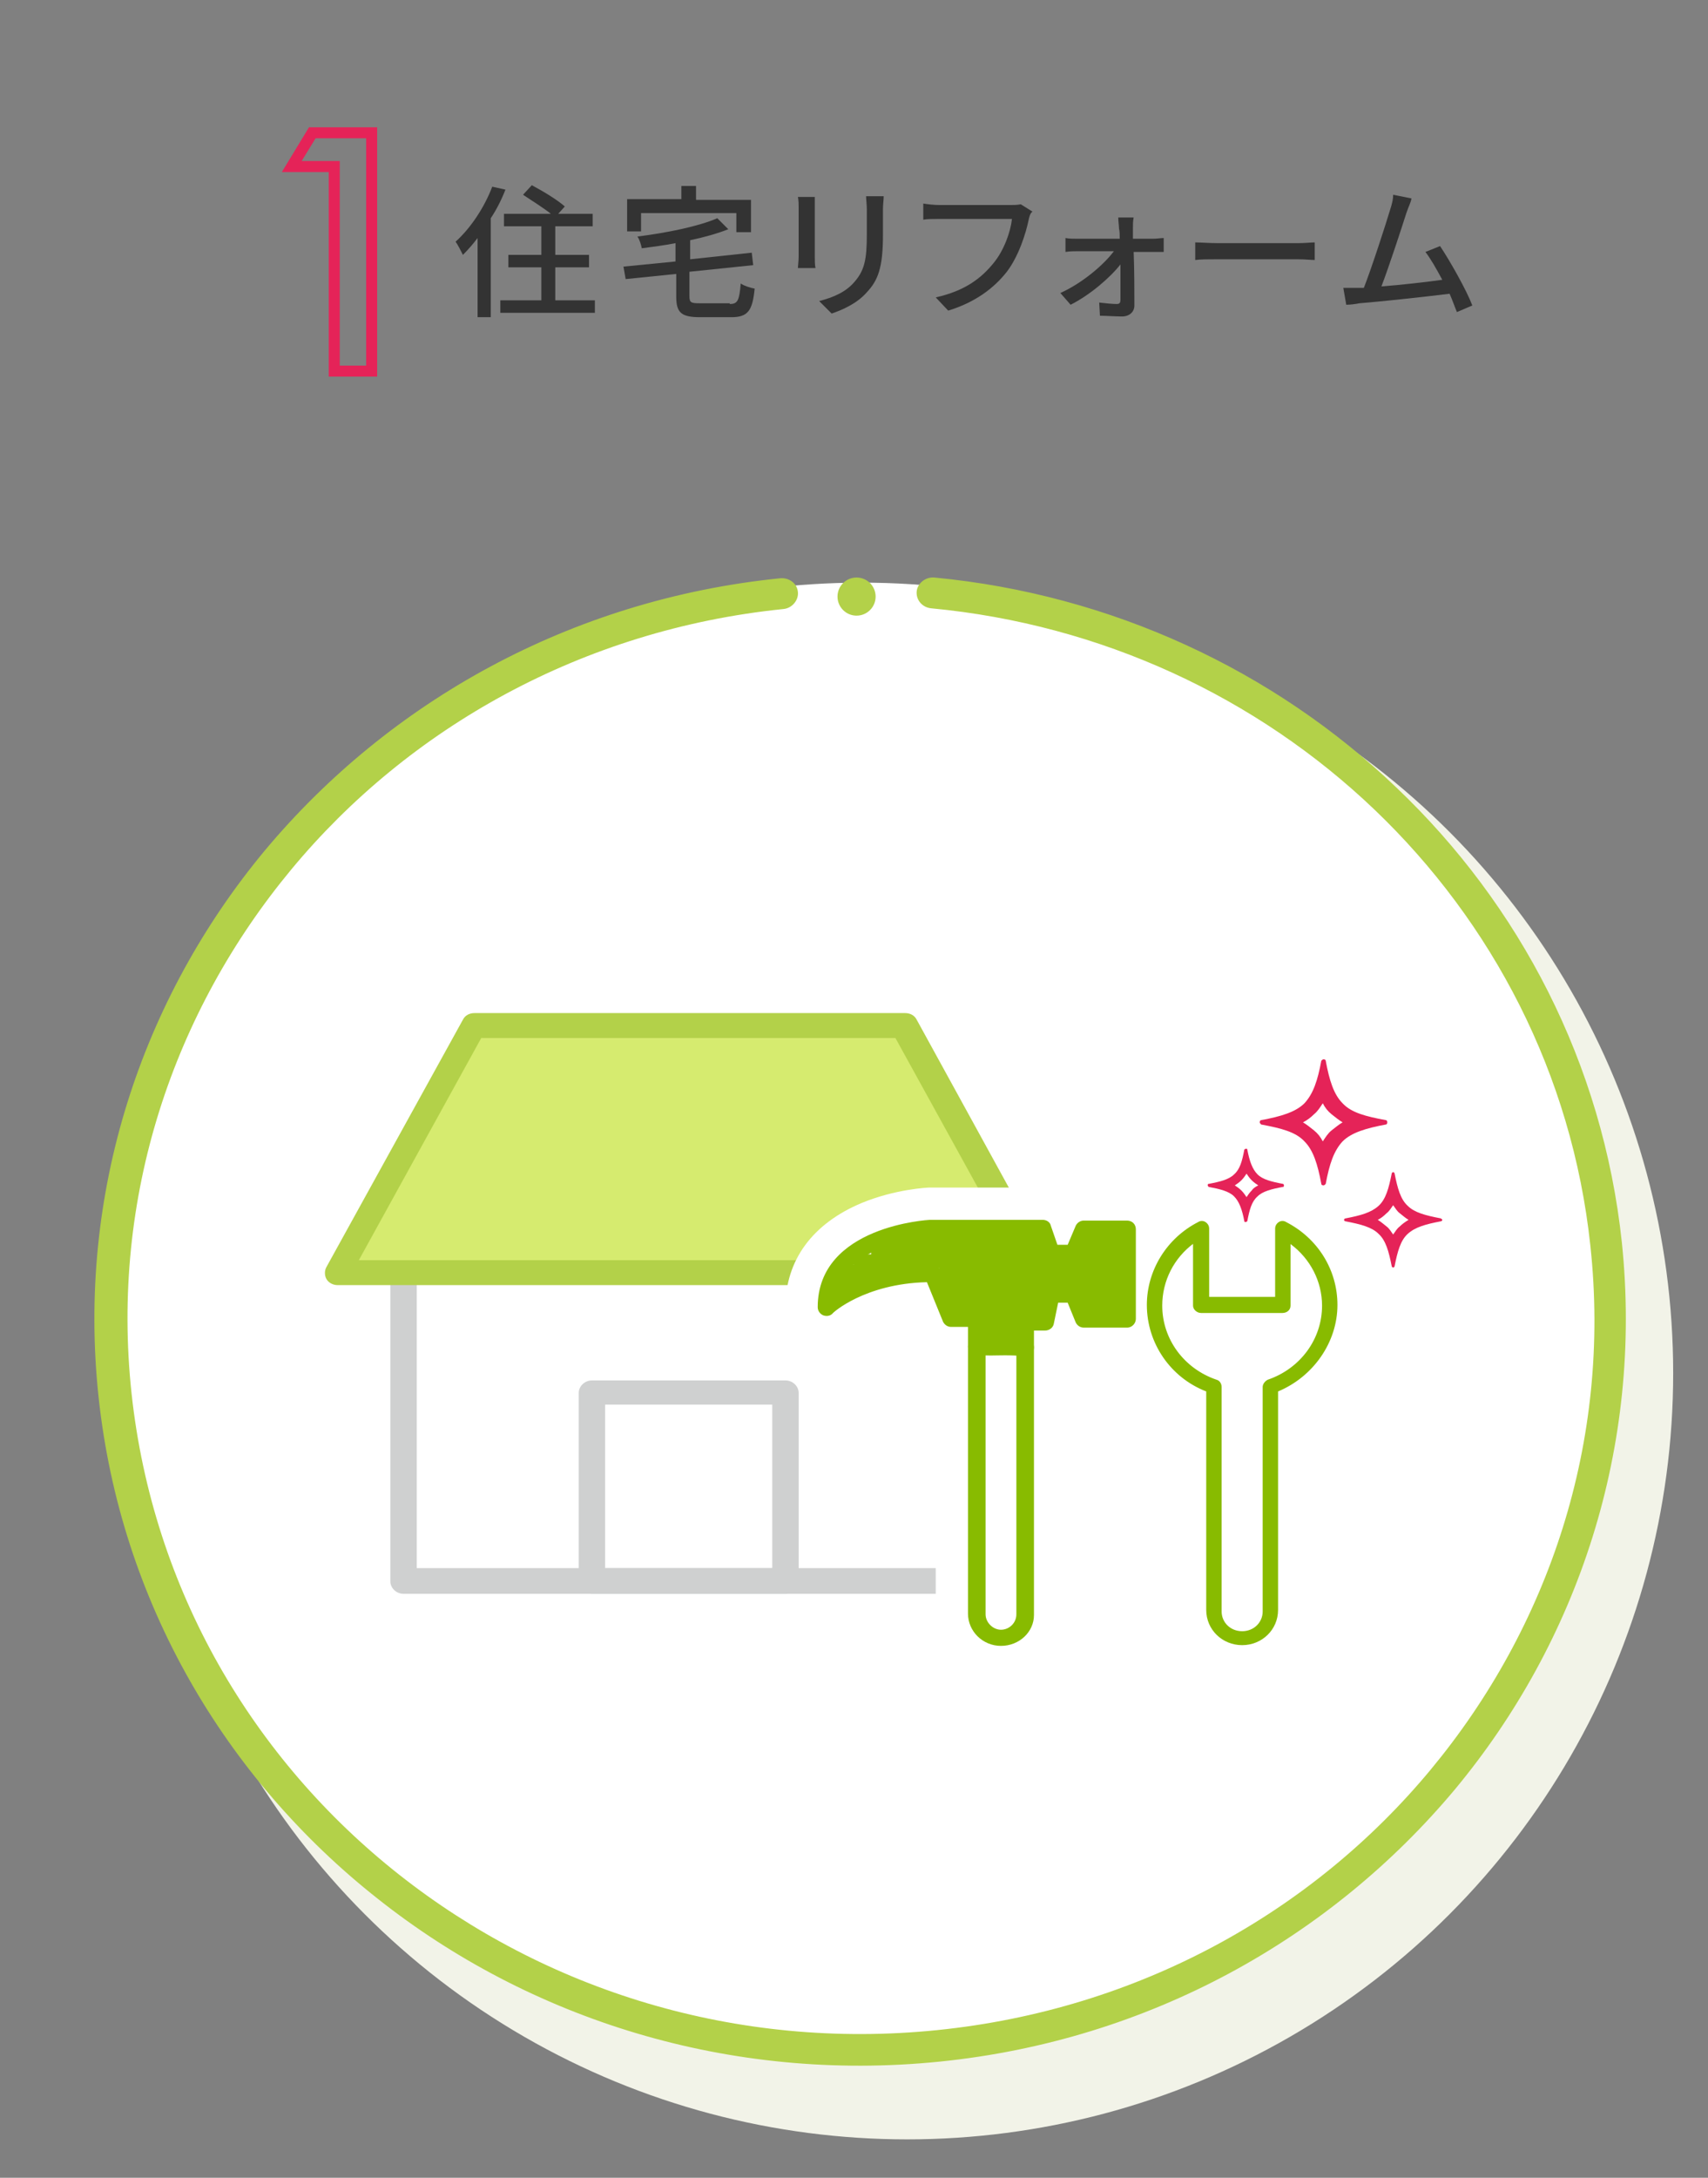 <?xml version="1.0" encoding="UTF-8"?>
<svg id="_イヤー_2" data-name="レイヤー 2" xmlns="http://www.w3.org/2000/svg" width="233" height="297" xmlns:xlink="http://www.w3.org/1999/xlink" viewBox="0 0 233 297">
  <rect x="0" y="0" width="233" height="297" fill="#808080" stroke="none"/>
  <defs>
    <style>
      .cls-1 {
        fill: none;
      }

      .cls-2 {
        clip-path: url(#clippath);
      }

      .cls-3 {
        fill: #f2f3e8;
      }

      .cls-4 {
        fill: #fff;
      }

      .cls-5 {
        fill: #e52358;
      }

      .cls-6 {
        fill: #b3d149;
      }

      .cls-7 {
        fill: #333;
      }

      .cls-8 {
        fill: #d6eb6f;
      }

      .cls-9 {
        fill: #cfd0d0;
      }

      .cls-10 {
        fill: #8b0;
      }

      .cls-11 {
        isolation: isolate;
      }
    </style>
    <clipPath id="clippath">
      <rect class="cls-1" width="233" height="297"/>
    </clipPath>
  </defs>
  <g id="_イヤー_1-2" data-name="レイヤー 1">
    <g class="cls-2">
      <g>
        <circle class="cls-3" cx="123.75" cy="187.26" r="104.5"/>
        <g>
          <g>
            <g transform="matrix(1, 0, 0, 1, 0, 0)">
              <g class="cls-11">
                <path class="cls-7" d="M68.95,25.86c-.5,1.3-1.2,2.7-2,3.9v13.5h-1.8v-10.8c-.6,.8-1.3,1.6-2,2.3-.2-.4-.7-1.4-1-1.8,2-1.8,3.9-4.6,5-7.5l1.8,.4Zm12.2,15.1v1.7h-12.9v-1.7h5.6v-4.5h-4.5v-1.7h4.5v-3.9h-5.1v-1.7h6.4c-1-.8-2.6-1.8-3.8-2.6l1.2-1.3c1.5,.8,3.5,2,4.5,2.9l-.9,1h4.7v1.7h-5.1v3.9h4.6v1.7h-4.6v4.5h5.4Z"/>
                <path class="cls-7" d="M99.55,41.46c1.1,0,1.3-.5,1.5-2.8,.4,.3,1.3,.6,1.9,.7-.3,3-.9,3.9-3.2,3.9h-4.2c-2.6,0-3.3-.6-3.3-2.8v-3.1l-6.9,.7-.3-1.7,7.1-.7v-2.5c-1.5,.3-3.1,.5-4.6,.7-.1-.5-.3-1.2-.6-1.6,4-.5,8.4-1.4,10.9-2.5l1.5,1.5c-1.5,.6-3.3,1.1-5.2,1.5v2.6l8.4-.9,.2,1.7-8.7,.9v3.3c0,.9,.2,1,1.4,1h4.1v.1Zm-12.1-9.9h-1.9v-4.4h7.4v-1.8h2v1.9h7.5v4.4h-2v-2.6h-13v2.5Z"/>
                <path class="cls-7" d="M111.15,28.36v6.6c0,.5,0,1.2,.1,1.6h-2.4c0-.3,.1-1,.1-1.6v-6.6c0-.4,0-1-.1-1.5h2.3v1.5Zm9.3,.2v3.5c0,4.5-.7,6.2-2.2,7.8-1.3,1.5-3.3,2.4-4.8,2.9l-1.7-1.7c1.9-.5,3.6-1.2,4.8-2.6,1.4-1.6,1.7-3.1,1.7-6.5v-3.4c0-.7-.1-1.3-.1-1.8h2.4c0,.5-.1,1.1-.1,1.8Z"/>
                <path class="cls-7" d="M140.35,29.86c-.4,2-1.4,5.1-3,7.2-1.8,2.3-4.4,4.2-8,5.3l-1.7-1.8c4-.9,6.2-2.6,7.9-4.7,1.4-1.7,2.3-4.2,2.5-6h-9.9c-.9,0-1.7,0-2.2,.1v-2.2c.6,.1,1.5,.2,2.2,.2h9.8c.3,0,.8,0,1.3-.1l1.6,1c-.3,.2-.4,.6-.5,1Z"/>
                <path class="cls-7" d="M154.55,31.16v1.4h2.7c.5,0,1.2-.1,1.5-.1v1.9h-4.1c.1,2.4,.1,5.4,.1,7.3,0,.9-.7,1.5-1.7,1.5-.9,0-2.2-.1-3-.1l-.1-1.8c.8,.1,1.8,.2,2.4,.2,.4,0,.5-.2,.5-.6v-4.8c-1.4,1.8-4.2,4.2-6.8,5.5l-1.4-1.6c2.9-1.3,5.9-3.8,7.3-5.7h-4.9c-.5,0-1.1,0-1.7,.1v-1.9c.5,.1,1.1,.1,1.6,.1h5.8c0-.6,0-1-.1-1.4,0-.4-.1-1-.1-1.5h2.1c-.1,.5-.1,1-.1,1.5Z"/>
                <path class="cls-7" d="M166.05,33.16h11c1,0,1.8-.1,2.3-.1v2.4c-.4,0-1.4-.1-2.3-.1h-11c-1.1,0-2.3,0-3,.1v-2.4c.7,0,2,.1,3,.1Z"/>
                <path class="cls-7" d="M191.85,29.06c-.6,1.9-2.4,7.4-3.4,10,2.7-.2,6.1-.6,8.3-.9-.8-1.5-1.6-2.9-2.3-3.8l2-.8c1.4,2.1,3.6,6,4.4,8.1l-2.1,.9c-.3-.7-.6-1.6-1-2.5-3.2,.4-9.7,1.1-12.3,1.3-.5,.1-1.2,.2-1.8,.2l-.4-2.3h2.8c1.1-2.8,3-8.7,3.6-10.7,.3-.9,.4-1.5,.4-2l2.5,.5c-.1,.6-.4,1.1-.7,2Z"/>
              </g>
            </g>
            <path class="cls-5" d="M51.45,51.36h-6.6V23.46h-6.4l3.7-6.1h9.3V51.36Zm-5.1-1.5h3.6V18.86h-6.9l-1.9,3.1h5.2v27.9Z"/>
          </g>
          <ellipse class="cls-4" cx="117.55" cy="180.16" rx="103.4" ry="100.7"/>
          <path class="cls-9" d="M55.05,217.36c-1,0-1.8-.8-1.8-1.7v-42.1c0-.9,.8-1.7,1.8-1.7h77.8c1,0,1.8,.8,1.8,1.7v42.1c0,.9-.8,1.7-1.8,1.7H55.05Zm1.8-3.5h74.3v-38.7H56.85v38.7Z"/>
          <path class="cls-8" d="M64.95,139.56c-.2,.4-18.4,33.6-18.4,33.6,0,0,94.5,2.4,94.5,2s-18.6-35-18.6-35l-57.5-.6Z"/>
          <g>
            <path class="cls-6" d="M46.05,175.26c-.6,0-1.2-.3-1.5-.8s-.3-1.2,0-1.7l18.6-33.7c.3-.6,.9-.9,1.6-.9h58.7c.7,0,1.3,.3,1.6,.9l18.5,33.7c.3,.5,.3,1.2,0,1.7s-.9,.8-1.5,.8H46.05Zm92.8-3.4l-16.7-30.3h-56.5l-16.7,30.3h89.9Z"/>
            <path class="cls-6" d="M46.05,174.76c-.4,0-.9-.2-1.1-.6-.2-.3-.2-.8,0-1.2l18.6-33.7c.2-.4,.6-.6,1.1-.6h58.7c.5,0,.9,.2,1.1,.6l18.5,33.7c.2,.4,.2,.8,0,1.2s-.6,.6-1.1,.6H46.05Zm2-2.4h91.6l-17.2-31.4h-57.1l-17.3,31.4Z"/>
          </g>
          <path class="cls-9" d="M80.75,217.36c-1,0-1.8-.8-1.8-1.7v-25.7c0-.9,.8-1.7,1.8-1.7h26.4c1,0,1.8,.8,1.8,1.7v25.7c0,.9-.8,1.7-1.8,1.7h-26.4Zm1.8-3.5h22.8v-22.3h-22.8v22.3Z"/>
          <g>
            <path d="M169.45,223.96c-2.5,0-4.5-2-4.5-4.4v-30.1c-4.9-1.8-8.1-6.4-8.1-11.5,0-4.6,2.6-8.8,6.8-10.9,.2-.1,.5-.1,.7,0s.3,.3,.3,.6v9.7h9.7v-9.7c0-.2,.1-.5,.3-.6s.5-.1,.7,0c4.2,2.1,6.8,6.3,6.8,10.9,0,5.1-3.3,9.7-8.1,11.5v30.1c-.1,2.5-2.1,4.4-4.6,4.4Zm-6.2-55.2c-3.1,2-5.1,5.4-5.1,9.2,0,4.7,3.1,8.9,7.7,10.4,.3,.1,.5,.3,.5,.6v30.6c0,1.7,1.4,3.1,3.1,3.1s3.1-1.4,3.1-3.1v-30.6c0-.3,.2-.5,.5-.6,4.6-1.5,7.7-5.7,7.7-10.4,0-3.7-1.9-7.1-5-9.2v9.2c0,.4-.3,.7-.7,.7h-11.1c-.4,0-.7-.3-.7-.7v-9.2Z"/>
            <path class="cls-4" d="M163.85,166.96c.1,0,.2,0,.4,.1s.3,.3,.3,.6v9.7h9.7v-9.7c0-.2,.1-.5,.3-.6,.1-.1,.2-.1,.4-.1,.1,0,.2,0,.3,.1,4.2,2.1,6.8,6.3,6.8,10.9,0,5.1-3.3,9.7-8.1,11.5v30.1c0,2.4-2,4.4-4.5,4.4s-4.5-2-4.5-4.4v-30.1c-4.9-1.8-8.1-6.4-8.1-11.5,0-4.6,2.6-8.8,6.8-10.9,0-.1,.1-.1,.2-.1m5.6,55.7c1.7,0,3.1-1.4,3.1-3.1v-30.6c0-.3,.2-.5,.5-.6,4.6-1.5,7.7-5.7,7.7-10.4,0-3.7-1.9-7.1-5-9.2v9.2c0,.4-.3,.7-.7,.7h-11.1c-.4,0-.7-.3-.7-.7v-9.2c-3.1,2-5.1,5.4-5.1,9.2,0,4.7,3.1,8.9,7.7,10.4,.3,.1,.5,.3,.5,.6v30.6c-.1,1.7,1.4,3.1,3.1,3.1m-5.6-62.7c-1.2,0-2.4,.3-3.5,.8-6.5,3.3-10.6,9.9-10.6,17.2,0,6.3,3.1,12.1,8.1,15.6v26c0,6.3,5.2,11.4,11.5,11.4s11.5-5.1,11.5-11.4v-26c5-3.6,8.1-9.4,8.1-15.7,0-7.2-4.1-13.8-10.6-17.2-1.1-.6-2.3-.8-3.5-.8-1.4,0-2.7,.4-3.9,1.1-.6,.4-1.2,.8-1.7,1.3-.5-.5-1-.9-1.6-1.3-1-.6-2.4-1-3.8-1h0Z"/>
          </g>
          <g>
            <path d="M136.55,223.96c-2.2,0-4-1.7-4-3.9v-39.6h-2.8c-.3,0-.5-.2-.6-.4l-2.3-5.7c-9,.1-13.5,4.4-13.6,4.4-.2,.2-.5,.2-.7,.1-.3-.1-.4-.3-.4-.6,0-10.5,14.7-11.4,14.8-11.4h15.4c.3,0,.6,.2,.6,.4l1,2.9h2.1l1.2-2.9c.1-.2,.4-.4,.6-.4h5.9c.4,0,.7,.3,.7,.7v12.2c0,.4-.3,.7-.7,.7h-5.9c-.3,0-.5-.2-.6-.4l-1.2-3h-2l-.7,3.3c-.1,.3-.3,.5-.7,.5h-2v39.3c-.1,2.1-1.9,3.8-4.1,3.8Zm-6.3-44.8h3c.4,0,.7,.3,.7,.7v40.3c0,1.4,1.2,2.6,2.6,2.6s2.6-1.1,2.6-2.6v-39.9c0-.4,.3-.7,.7-.7h2.2l.7-3.3c.1-.3,.3-.5,.7-.5h3.1c.3,0,.5,.2,.6,.4l1.2,3h4.8v-10.9h-4.8l-1.2,2.9c-.1,.2-.4,.4-.6,.4h-3.1c-.3,0-.6-.2-.6-.4l-1-2.9h-15c-.1,0-12,.7-13.4,8.6,2.1-1.4,6.6-3.8,13.7-3.8,.3,0,.5,.2,.6,.4l2.5,5.7Z"/>
            <path class="cls-4" d="M153.85,166.96c.4,0,.7,.3,.7,.7v12.2c0,.4-.3,.7-.7,.7h-5.9c-.3,0-.5-.2-.6-.4l-1.2-3h-2l-.7,3.3c-.1,.3-.3,.5-.7,.5h-2v39.3c0,2.1-1.8,3.9-4,3.9s-4-1.7-4-3.9v-39.6h-2.8c-.3,0-.5-.2-.6-.4l-2.3-5.7c-9,.1-13.5,4.4-13.6,4.4-.1,.1-.3,.2-.5,.2-.1,0-.2,0-.3-.1-.3-.1-.4-.3-.4-.6,0-10.5,14.7-11.4,14.8-11.4h15.4c.3,0,.6,.2,.6,.4l1,2.9h2.1l1.2-2.9c.1-.2,.4-.4,.6-.4h5.9m-10.4,4.6c-.3,0-.6-.2-.6-.4l-1-2.9h-15c-.1,0-12,.7-13.4,8.6,2.1-1.4,6.6-3.8,13.7-3.8,.3,0,.5,.2,.6,.4l2.3,5.7h3c.4,0,.7,.3,.7,.7v40.3c0,1.4,1.2,2.6,2.6,2.6s2.6-1.1,2.6-2.6v-39.9c0-.4,.3-.7,.7-.7h2.2l.7-3.3c.1-.3,.3-.5,.7-.5h3.1c.3,0,.5,.2,.6,.4l1.2,3h4.8v-10.9h-4.8l-1.2,2.9c-.1,.2-.4,.4-.6,.4h-2.9m10.4-9.7h-5.9c-1,0-2,.3-2.8,.8-.8-.5-1.8-.8-2.8-.8h-15.6c-.2,0-4.6,.2-9.2,2.1-6.7,2.8-10.4,7.8-10.4,14.2,0,2.3,1.4,4.4,3.5,5.2,.7,.3,1.4,.4,2.2,.4,1.4,0,2.8-.5,3.8-1.5,.2-.2,2.5-2.1,7-2.8l.9,2.3c.6,1.4,1.7,2.5,3.1,3.1v35c0,4.9,4,8.9,9,8.9s9-4,9-8.9v-35.1h0c.7,.3,1.5,.5,2.3,.5h5.9c3.1,0,5.7-2.5,5.7-5.7v-12.2c-.1-3-2.6-5.5-5.7-5.5h0Zm-20.6,11.3h5c.1,.1,.1,.2,.2,.4-.2,.4-.4,.8-.5,1.2-.4,.1-.8,.3-1.1,.6-.9-.7-2-1.2-3.2-1.2l-.4-1h0Z"/>
          </g>
          <g>
            <path d="M135.15,184.36c-2.1,0-2.2-.1-2.3-.3-.1-.1-.2-.3-.2-.5,0-.4,.5-.8,.9-.6h6.4c.4,0,.7,.3,.7,.7s-.3,.7-.7,.7c-2.3-.1-3.8,0-4.8,0Z"/>
            <path class="cls-4" d="M139.95,182.96c.3,0,.6,.3,.6,.7s-.3,.7-.7,.7c-2.2,0-3.7,.1-4.8,.1-2.1,0-2.2-.1-2.3-.3-.1-.1-.2-.3-.2-.5,0-.4,.4-.7,.7-.7h6.7c-.1,0,0,0,0,0m0-7h-.4c-1.4,0-3.3,.1-4.6,.1h-1.7c-4.3,0-7.7,3.4-7.7,7.7,0,2.1,.9,4.1,2.4,5.5,2.3,2.2,4.8,2.2,7.2,2.2,1,0,2.5,0,4.9-.1,2.1,0,4-.9,5.4-2.4s2.2-3.4,2.1-5.5c-.1-4.2-3.5-7.5-7.6-7.5h0Z"/>
          </g>
          <g>
            <path class="cls-10" d="M169.45,223.96c-2.5,0-4.5-2-4.5-4.4v-30.1c-4.9-1.8-8.1-6.4-8.1-11.5,0-4.6,2.6-8.8,6.8-10.9,.2-.1,.5-.1,.7,0s.3,.3,.3,.6v9.7h9.7v-9.7c0-.2,.1-.5,.3-.6s.5-.1,.7,0c4.2,2.1,6.8,6.3,6.8,10.9,0,5.1-3.3,9.7-8.1,11.5v30.1c-.1,2.5-2.1,4.4-4.6,4.4Zm-6.2-55.2c-3.1,2-5.1,5.4-5.1,9.2,0,4.7,3.1,8.9,7.7,10.4,.3,.1,.5,.3,.5,.6v30.6c0,1.7,1.4,3.1,3.1,3.1s3.1-1.4,3.1-3.1v-30.6c0-.3,.2-.5,.5-.6,4.6-1.5,7.7-5.7,7.7-10.4,0-3.7-1.9-7.1-5-9.2v9.2c0,.4-.3,.7-.7,.7h-11.1c-.4,0-.7-.3-.7-.7v-9.2Z"/>
            <path class="cls-10" d="M169.45,224.36c-2.7,0-4.9-2.1-4.9-4.8v-29.8c-4.9-1.9-8.1-6.6-8.1-11.8,0-4.7,2.7-9.1,7-11.3,.3-.2,.7-.2,1,0s.5,.5,.5,.9v9.3h9v-9.3c0-.4,.2-.7,.5-.9s.7-.2,1,0c4.3,2.2,7,6.5,7,11.3,0,5.1-3.3,9.8-8.1,11.8v29.8c0,2.7-2.2,4.8-4.9,4.8Zm-5.6-57h-.1c-4.1,2.1-6.6,6.1-6.6,10.6,0,4.9,3.2,9.4,7.9,11.2l.2,.1v30.4c0,2.2,1.9,4,4.1,4s4.1-1.8,4.1-4v-30.4l.2-.1c4.7-1.8,7.9-6.2,7.9-11.2,0-4.5-2.5-8.5-6.6-10.6-.1-.1-.2,0-.3,0q-.1,.1-.1,.2v10h-10.5v-10c0-.1-.1-.2-.1-.2,.1,0,0,0-.1,0Zm5.6,55.7c-1.9,0-3.5-1.5-3.5-3.4v-30.6c0-.1-.1-.2-.2-.3-4.7-1.6-7.9-5.9-7.9-10.8,0-3.8,2-7.4,5.2-9.5l.6-.4v9.9c0,.2,.1,.3,.3,.3h11.1c.2,0,.3-.1,.3-.3v-9.8l.6,.4c3.3,2.1,5.2,5.7,5.2,9.5,0,4.9-3.2,9.2-7.9,10.8-.1,0-.2,.2-.2,.3v30.6c-.1,1.7-1.7,3.3-3.6,3.3Zm-6.6-53.5c-2.7,2-4.3,5.1-4.3,8.5,0,4.6,3,8.6,7.4,10.1,.4,.1,.7,.5,.7,1v30.6c0,1.5,1.2,2.7,2.8,2.7s2.8-1.2,2.8-2.7v-30.6c0-.4,.3-.8,.7-1,4.4-1.5,7.4-5.5,7.4-10.1,0-3.3-1.6-6.4-4.3-8.4v8.4c0,.6-.5,1-1.1,1h-11.1c-.6,0-1.1-.5-1.1-1v-8.5h.1Z"/>
          </g>
          <g>
            <path class="cls-10" d="M136.55,223.96c-2.2,0-4-1.7-4-3.9v-39.6h-2.8c-.3,0-.5-.2-.6-.4l-2.3-5.7c-9,.1-13.5,4.4-13.6,4.4-.2,.2-.5,.2-.7,.1-.3-.1-.4-.3-.4-.6,0-10.5,14.7-11.4,14.8-11.4h15.4c.3,0,.6,.2,.6,.4l1,2.9h2.1l1.2-2.9c.1-.2,.4-.4,.6-.4h5.9c.4,0,.7,.3,.7,.7v12.2c0,.4-.3,.7-.7,.7h-5.9c-.3,0-.5-.2-.6-.4l-1.2-3h-2l-.7,3.3c-.1,.3-.3,.5-.7,.5h-2v39.3c-.1,2.1-1.9,3.8-4.1,3.8Zm-6.3-44.8h3c.4,0,.7,.3,.7,.7v40.3c0,1.4,1.2,2.6,2.6,2.6s2.6-1.1,2.6-2.6v-39.9c0-.4,.3-.7,.7-.7h2.2l.7-3.3c.1-.3,.3-.5,.7-.5h3.1c.3,0,.5,.2,.6,.4l1.2,3h4.8v-10.9h-4.8l-1.2,2.9c-.1,.2-.4,.4-.6,.4h-3.1c-.3,0-.6-.2-.6-.4l-1-2.9h-15c-.1,0-12,.7-13.4,8.6,2.1-1.4,6.6-3.8,13.7-3.8,.3,0,.5,.2,.6,.4l2.5,5.7Z"/>
            <path class="cls-10" d="M136.55,224.46c-2.5,0-4.5-2-4.5-4.4v-39.1h-2.3c-.5,0-.9-.3-1.1-.7l-2.2-5.4c-8.5,.2-12.9,4.2-12.9,4.3-.3,.3-.8,.4-1.3,.2-.4-.2-.7-.6-.7-1.1,0-11.1,15.2-11.9,15.3-11.9h15.4c.5,0,1,.3,1.1,.8l.9,2.6h1.4l1.1-2.6c.2-.4,.6-.7,1.1-.7h5.9c.7,0,1.2,.5,1.2,1.2v12.2c0,.6-.5,1.2-1.2,1.2h-5.9c-.5,0-.9-.3-1.1-.7l-1.1-2.7h-1.3l-.6,2.9c-.1,.5-.6,.9-1.2,.9h-1.5v38.8c0,2.3-2,4.2-4.5,4.2Zm-9.4-50.6l2.5,6c0,.1,.1,.1,.2,.1h3.3v40.1c0,1.9,1.6,3.4,3.5,3.4s3.5-1.5,3.5-3.4v-39.7h2.5c.1,0,.2-.1,.2-.1l.8-3.7h2.8l1.4,3.3c0,.1,.1,.1,.2,.1h5.9c.1,0,.2-.1,.2-.2v-12.2c0-.1-.1-.2-.2-.2h-5.9q-.1,0-.2,.1l-1.4,3.2h-2.8l-1.1-3.2c0-.1-.1-.1-.2-.1h-15.4c-.1,0-14.3,.8-14.3,10.9q0,.1,.1,.2h.2s4.8-4.4,13.9-4.5l.3-.1Zm9.4,49.3c-1.7,0-3.1-1.4-3.1-3.1v-40.3c0-.1-.1-.2-.2-.2h-3.4l-2.5-6c0-.1-.1-.1-.2-.1-7,0-11.4,2.3-13.4,3.7l-1,.7,.2-1.2c1.4-8.2,13.3-8.9,13.8-9h15.2l1.1,3.2c0,.1,.1,.1,.2,.1h3.1q.1,0,.2-.1l1.4-3.2h5.6v11.9h-5.6l-1.4-3.3c0-.1-.1-.1-.2-.1h-3.1c-.1,0-.2,.1-.2,.1l-.8,3.7h-2.4c-.1,0-.2,.1-.2,.2v39.9c0,1.7-1.4,3.1-3.1,3.1Zm-6-44.5h2.7c.7,0,1.2,.5,1.2,1.2v40.3c0,1.1,1,2.1,2.1,2.1s2.1-.9,2.1-2.1v-39.9c0-.6,.5-1.2,1.2-1.2h1.8l.6-2.9c.1-.5,.6-.9,1.2-.9h3.1c.5,0,.9,.3,1.1,.7l1.1,2.7h3.9v-9.9h-3.9l-1.1,2.6c-.2,.4-.6,.7-1.1,.7h-3.1c-.5,0-1-.3-1.1-.8l-.9-2.6h-14.6c-.1,0-10.4,.7-12.6,7,2.4-1.4,6.7-3.2,12.9-3.2,.5,0,.9,.3,1.1,.7l2.3,5.5Z"/>
          </g>
          <g>
            <path class="cls-10" d="M135.15,184.36c-2.1,0-2.2-.1-2.3-.3-.1-.1-.2-.3-.2-.5,0-.4,.5-.8,.9-.6h6.4c.4,0,.7,.3,.7,.7s-.3,.7-.7,.7c-2.3-.1-3.8,0-4.8,0Z"/>
            <path class="cls-10" d="M135.15,184.86c-2.1,0-2.4-.1-2.7-.4-.2-.2-.4-.5-.4-.8,0-.4,.2-.7,.5-.9s.7-.3,1-.2h6.3c.2,0,.5,.1,.8,.3,.3,.2,.4,.6,.4,.9s-.1,.6-.3,.8-.5,.3-.8,.4c-2.3-.2-3.8-.1-4.8-.1Zm-1.2-1.1h5.9c.1,0,.2-.1,.2-.2,0,0,0-.1-.1-.1h-.1c-1.9,0-4.7,.1-5.9,.1v.2Zm-.7-.3s-.1,0-.1,.1l-.1,.1s0,.1,.1,.1,.4,.1,.8,.1v-.3h-.5l-.2-.1c.1,0,0,0,0,0Z"/>
          </g>
          <rect class="cls-10" x="130.45" y="168.16" width="12.2" height="11.1"/>
          <rect class="cls-10" x="141.85" y="171.46" width="11.4" height="5.2"/>
          <rect class="cls-10" x="147.25" y="168.06" width="5.7" height="11.1"/>
          <rect class="cls-10" x="134.05" y="176.76" width="5.2" height="6.1"/>
          <rect class="cls-10" x="128.15" y="168.06" width="3.2" height="10.6"/>
          <rect class="cls-10" x="122.85" y="168.26" width="6.9" height="4.7"/>
          <rect class="cls-10" x="118.85" y="169.26" width="7.5" height="4.8"/>
          <rect class="cls-10" x="116.45" y="171.06" width="4.5" height="3.4"/>
          <rect class="cls-10" x="113.75" y="172.46" width="4.5" height="3.4"/>
          <path class="cls-5" d="M196.55,166.16c-2.1-.4-3.6-.8-4.5-1.7-1-.9-1.4-2.4-1.8-4.4,0-.1-.1-.2-.2-.2s-.2,.1-.2,.2c-.4,2-.8,3.5-1.8,4.4s-2.4,1.3-4.5,1.7c-.1,0-.2,.1-.2,.2s.1,.2,.2,.2c2.1,.4,3.6,.8,4.5,1.7,1,.9,1.4,2.4,1.8,4.4,0,.1,.1,.2,.2,.2s.2-.1,.2-.2c.4-2,.8-3.5,1.8-4.4s2.4-1.3,4.5-1.7c.1,0,.2-.1,.2-.2s-.1-.1-.2-.2Zm-5.6,1.1c-.4,.3-.6,.7-.9,1.1-.3-.4-.5-.8-.9-1.1s-.7-.6-1.2-.9c.4-.2,.8-.5,1.2-.9,.4-.3,.6-.7,.9-1.1,.3,.4,.5,.8,.9,1.1s.7,.6,1.2,.9c-.5,.3-.9,.6-1.2,.9Z"/>
          <path class="cls-5" d="M189.05,152.76c-2.7-.5-4.7-1-5.9-2.3-1.2-1.2-1.8-3.1-2.3-5.8,0-.1-.1-.2-.3-.2-.1,0-.2,.1-.3,.2-.5,2.7-1.1,4.5-2.3,5.8-1.2,1.2-3.2,1.8-5.9,2.3-.1,0-.2,.1-.2,.3,0,.1,.1,.2,.2,.3,2.7,.5,4.7,1,5.9,2.3,1.2,1.2,1.8,3.1,2.3,5.8,0,.1,.1,.2,.3,.2,.1,0,.2-.1,.3-.2,.5-2.7,1.1-4.5,2.3-5.8,1.2-1.2,3.2-1.8,5.9-2.3,.1,0,.2-.1,.2-.3s-.1-.3-.2-.3Zm-7.4,1.4c-.5,.4-.8,.9-1.2,1.5-.3-.6-.7-1.1-1.2-1.5s-1-.8-1.5-1.1c.6-.3,1.1-.7,1.5-1.1,.5-.4,.8-.9,1.2-1.5,.3,.6,.7,1.1,1.2,1.5s1,.8,1.5,1.1c-.5,.3-1,.7-1.5,1.1Z"/>
          <path class="cls-5" d="M175.05,161.46c-1.6-.3-2.8-.6-3.5-1.3s-1.1-1.8-1.4-3.4c0-.1-.1-.1-.2-.1s-.1,.1-.2,.1c-.3,1.6-.6,2.7-1.4,3.4-.7,.7-1.9,1-3.5,1.3-.1,0-.1,.1-.1,.2s.1,.1,.1,.2c1.6,.3,2.8,.6,3.5,1.3s1.1,1.8,1.4,3.4c0,.1,.1,.1,.2,.1s.1-.1,.2-.1c.3-1.6,.6-2.7,1.4-3.4,.7-.7,1.9-1,3.5-1.3,.1,0,.1-.1,.1-.2s0-.1-.1-.2Zm-4.3,.9c-.3,.3-.5,.6-.7,.9-.2-.3-.4-.6-.7-.9-.3-.3-.6-.5-.9-.7,.3-.2,.6-.4,.9-.7,.3-.3,.5-.6,.7-.9,.2,.3,.4,.6,.7,.9,.3,.3,.6,.5,.9,.7-.4,.2-.7,.4-.9,.7Z"/>
          <path class="cls-6" d="M106.85,83.06c1.2-.1,2.1-1.2,2-2.3-.1-1.2-1.2-2-2.4-1.9-28.7,2.9-53.4,16.9-70.3,37.1-16.8,20.2-25.7,46.7-22.7,74.6,3,27.9,17.3,52,38.1,68.4,20.7,16.4,47.9,25.1,76.6,22.2,28.7-2.9,53.4-16.9,70.3-37.1,16.8-20.2,25.7-46.7,22.8-74.6-2.6-24.5-14-46.1-30.7-62-16.7-16-38.9-26.4-63.1-28.7-1.2-.1-2.3,.8-2.4,1.9-.1,1.2,.8,2.2,2,2.3h0c23.2,2.2,44.4,12.1,60.5,27.5,16,15.3,26.9,36,29.4,59.4,2.9,26.8-5.7,52.1-21.8,71.5s-39.8,32.7-67.3,35.5-53.5-5.5-73.4-21.2c-19.9-15.7-33.6-38.8-36.5-65.6-2.9-26.8,5.7-52.1,21.8-71.5,16-19.3,39.7-32.7,67.1-35.5Z"/>
          <circle class="cls-6" cx="116.85" cy="81.36" r="2.6"/>
        </g>
      </g>
    </g>
  </g>
</svg>